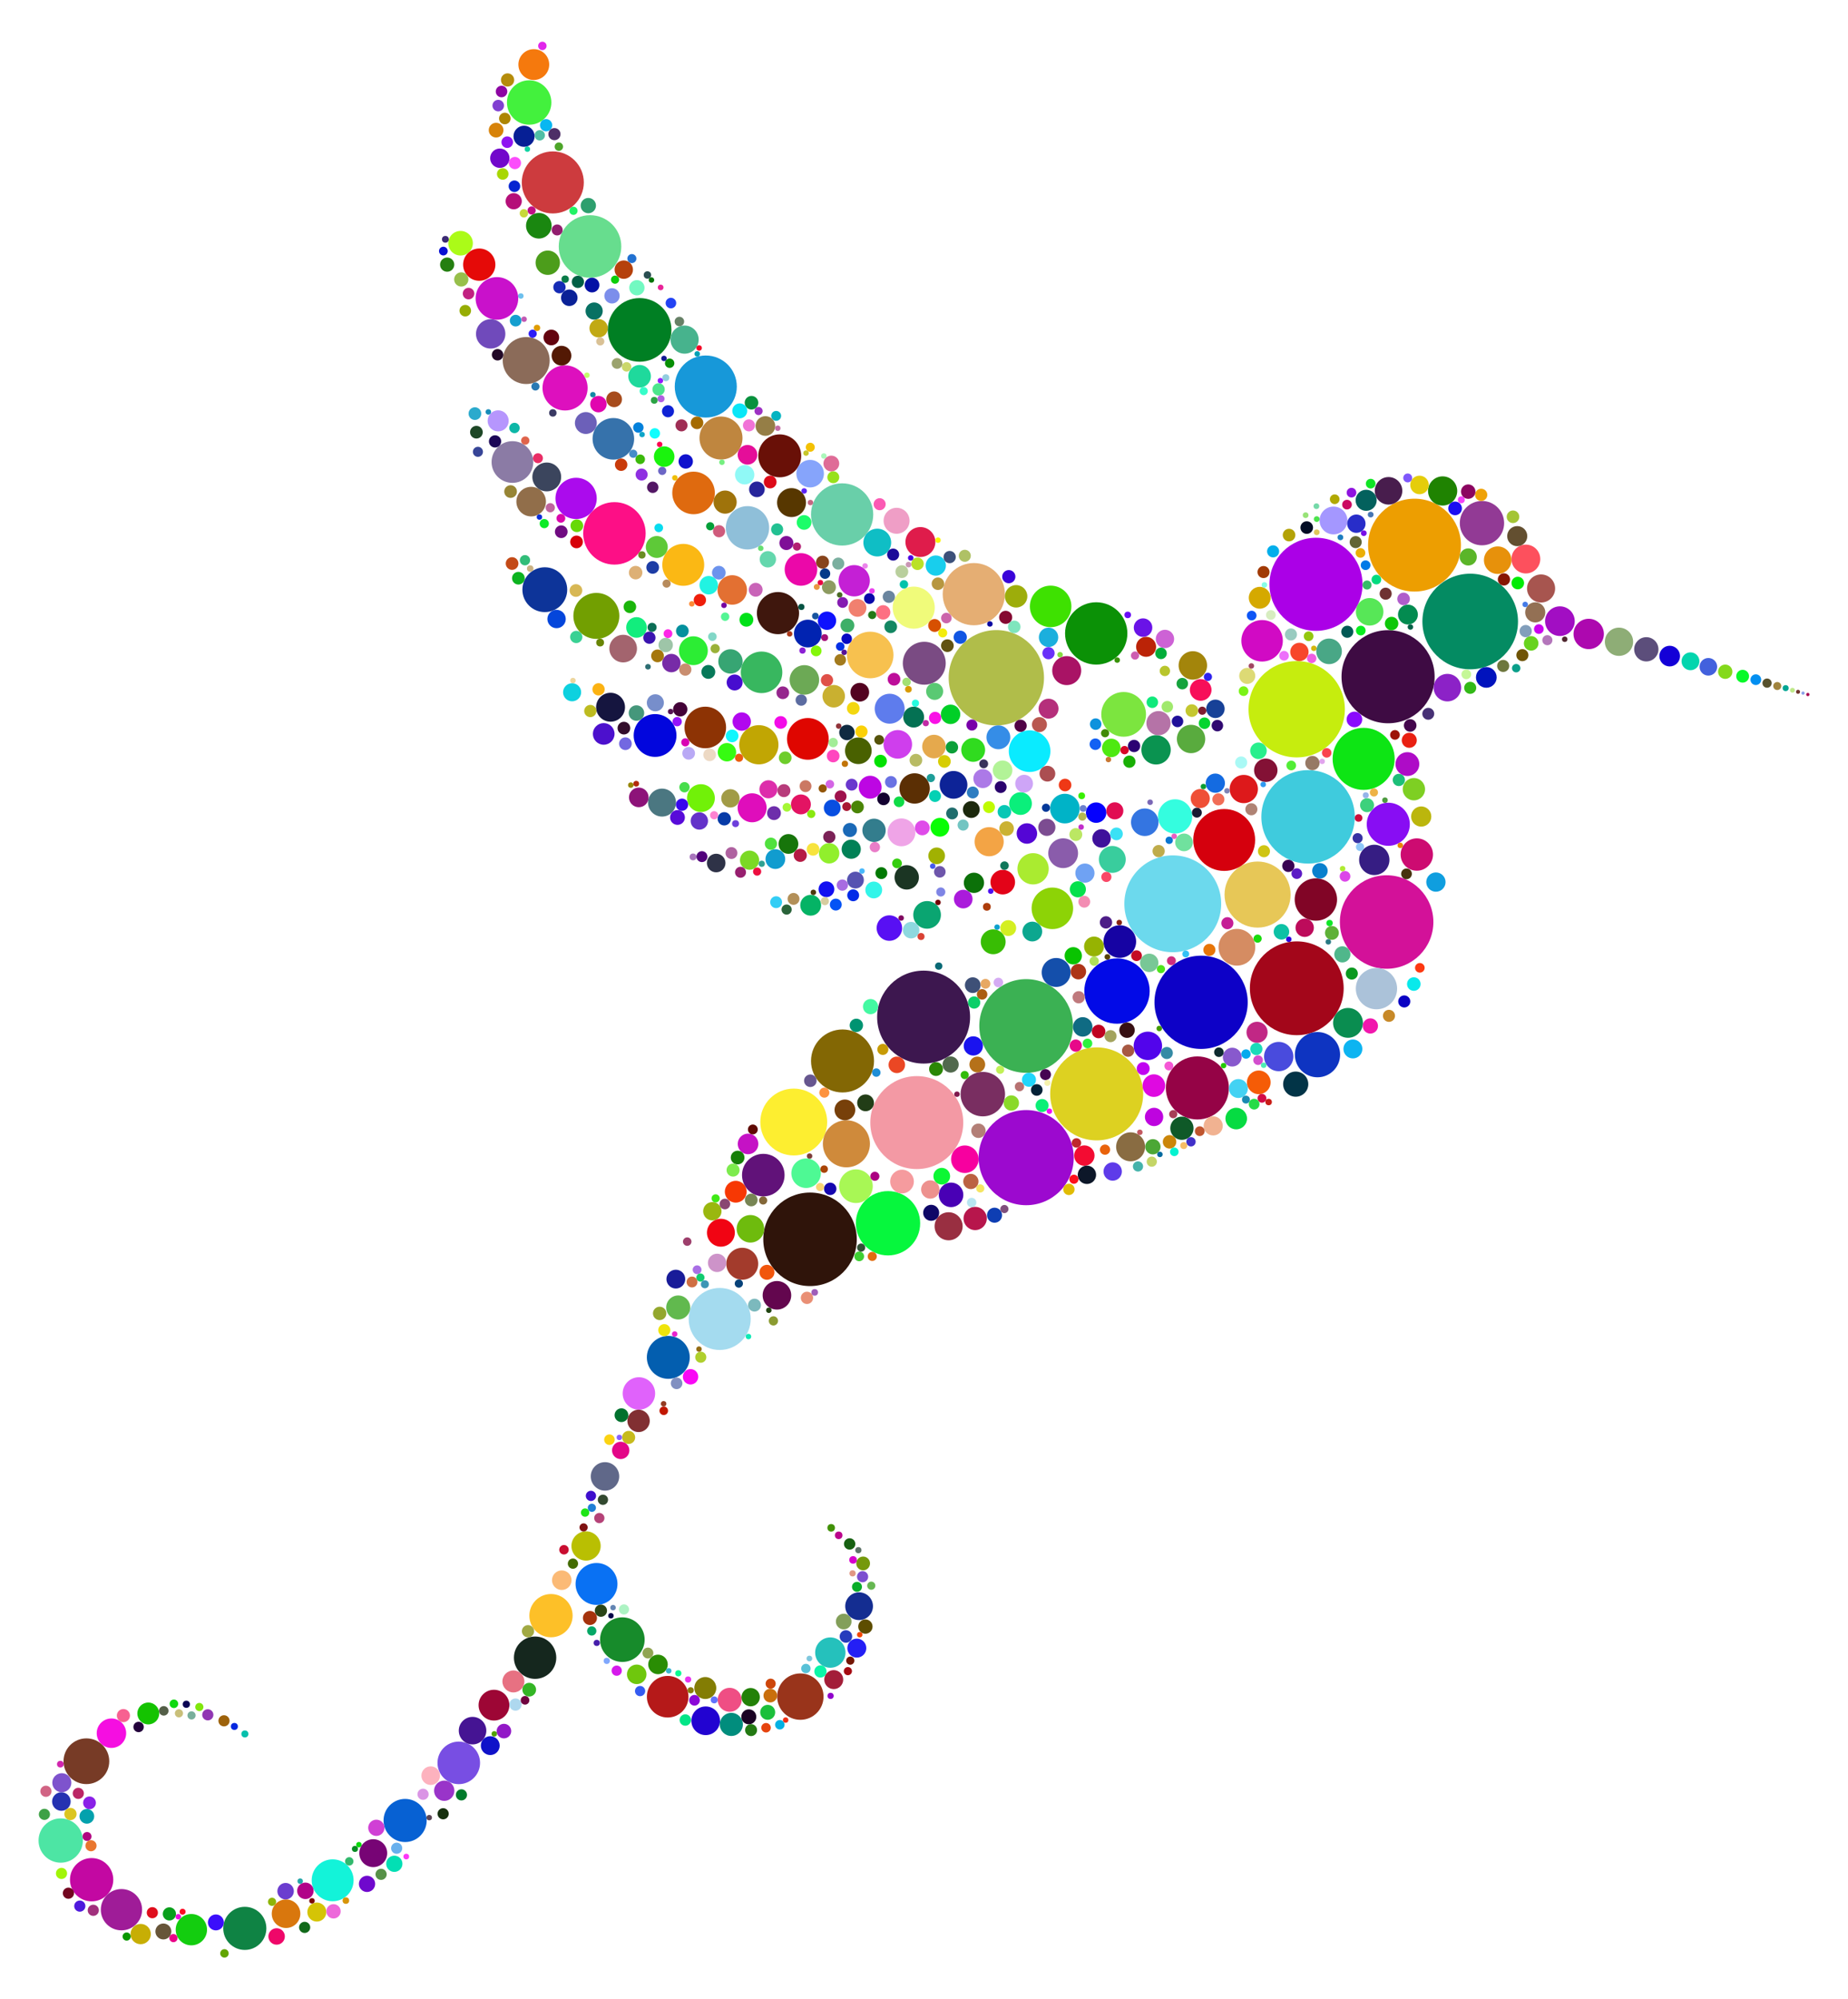 <svg xmlns="http://www.w3.org/2000/svg" viewBox="0 0 1543.438 1669.657"><circle fill="#ED9E01" cx="1181.397" cy="455.238" r="38.778"/><circle fill="#F399A4" cx="765.685" cy="937.484" r="38.819"/><circle fill="#0D01C7" cx="1003.146" cy="837.039" r="38.945"/><circle fill="#3FCBDD" cx="1092.49" cy="682.164" r="39.022"/><circle fill="#6CD9ED" cx="979.49" cy="754.77" r="40.441"/><circle fill="#3BB153" cx="857.022" cy="856.796" r="39.118"/><circle fill="#D31199" cx="1158.101" cy="769.988" r="39.039"/><circle fill="#DDD121" cx="915.946" cy="913.516" r="38.825"/><circle fill="#B0BD4A" cx="832.133" cy="566" r="39.811"/><circle fill="#3E0B43" cx="1159.31" cy="565.14" r="38.879"/><circle fill="#AB00E7" cx="1099.092" cy="487.961" r="38.875"/><circle fill="#A3061A" cx="1083.056" cy="825.322" r="39.168"/><circle fill="#2F140A" cx="676.534" cy="1034.963" r="39.045"/><circle fill="#048B62" cx="1227.904" cy="519.024" r="39.929"/><circle fill="#9C09CF" cx="857.047" cy="966.753" r="39.727"/><circle fill="#3D174F" cx="771.395" cy="849.388" r="38.813"/><circle fill="#C6ED0E" cx="1082.986" cy="592.294" r="40.234"/><circle fill="#FD0F86" cx="513.168" cy="445.431" r="26.09"/><circle fill="#FDEE30" cx="662.93" cy="937.017" r="27.927"/><circle fill="#CD3B3E" cx="461.695" cy="152.356" r="25.904"/><circle fill="#E7C757" cx="1050.323" cy="747.066" r="27.603"/><circle fill="#007F23" cx="534.2" cy="275.503" r="26.59"/><circle fill="#1798D9" cx="589.461" cy="322.802" r="25.917"/><circle fill="#836704" cx="703.67" cy="886.019" r="26.313"/><circle fill="#020AE7" cx="932.914" cy="827.633" r="27.293"/><circle fill="#E5AE73" cx="813.328" cy="496.196" r="25.987"/><circle fill="#D5000D" cx="1022.432" cy="701.467" r="25.85"/><circle fill="#0B9106" cx="915.558" cy="528.986" r="26.025"/><circle fill="#A4DBEF" cx="601.08" cy="1101.482" r="25.901"/><circle fill="#0DE514" cx="1138.907" cy="633.741" r="25.915"/><circle fill="#06F73D" cx="741.653" cy="1021.553" r="26.869"/><circle fill="#950346" cx="1000.037" cy="908.554" r="26.338"/><circle fill="#67DD8E" cx="492.779" cy="205.827" r="26.121"/><circle fill="#69CFA9" cx="703.335" cy="429.622" r="25.99"/><circle fill="#4DE5A4" cx="50.699" cy="1537.049" r="18.503"/><circle fill="#F7C14F" cx="726.778" cy="546.991" r="19.459"/><circle fill="#8D3304" cx="589.054" cy="607.52" r="17.374"/><circle fill="#DF6A0F" cx="579.252" cy="411.66" r="17.782"/><circle fill="#7CE53F" cx="938.456" cy="596.57" r="18.676"/><circle fill="#8B6B59" cx="439.48" cy="301.082" r="19.624"/><circle fill="#035EAF" cx="558.165" cy="1133.554" r="17.927"/><circle fill="#13F3D9" cx="277.819" cy="1570.246" r="17.507"/><circle fill="#C308A2" cx="76.532" cy="1569.758" r="18.081"/><circle fill="#0D3499" cx="455.02" cy="492.451" r="18.719"/><circle fill="#7A4B83" cx="771.942" cy="553.879" r="17.926"/><circle fill="#923A95" cx="1237.725" cy="436.882" r="18.516"/><circle fill="#880DF3" cx="1159.483" cy="688.363" r="17.998"/><circle fill="#0E34C1" cx="1100.355" cy="880.756" r="18.903"/><circle fill="#AB0BED" cx="481.154" cy="416.228" r="17.242"/><circle fill="#B51919" cx="557.639" cy="1416.94" r="17.37"/><circle fill="#691007" cx="651.231" cy="380.684" r="17.925"/><circle fill="#CF8A3B" cx="706.908" cy="955.202" r="19.663"/><circle fill="#8DD306" cx="878.935" cy="758.553" r="17.352"/><circle fill="#15271E" cx="446.91" cy="1384.355" r="17.691"/><circle fill="#38B75F" cx="636.049" cy="561.468" r="17.352"/><circle fill="#611279" cx="637.5" cy="981.347" r="17.773"/><circle fill="#8B7BA5" cx="427.973" cy="385.844" r="17.411"/><circle fill="#784EE3" cx="383.164" cy="1472.189" r="17.772"/><circle fill="#FBB814" cx="570.643" cy="471.707" r="17.514"/><circle fill="#792E61" cx="820.834" cy="913.726" r="18.572"/><circle fill="#773B26" cx="72.155" cy="1470.824" r="19.097"/><circle fill="#D10AC4" cx="1054.094" cy="535.133" r="17.325"/><circle fill="#9F1C98" cx="101.437" cy="1594.806" r="17.242"/><circle fill="#99341B" cx="668.448" cy="1416.863" r="19.369"/><circle fill="#DD10BE" cx="471.937" cy="323.967" r="18.844"/><circle fill="#0761D3" cx="338.345" cy="1520.298" r="18.01"/><circle fill="#0AEBFF" cx="859.925" cy="627.308" r="17.388"/><circle fill="#0206DD" cx="547.117" cy="614.208" r="17.881"/><circle fill="#3EE101" cx="877.484" cy="506.417" r="17.348"/><circle fill="#FDC028" cx="460.186" cy="1349.254" r="18.067"/><circle fill="#ABC2D9" cx="1149.615" cy="825.625" r="17.242"/><circle fill="#810526" cx="1099.009" cy="751.194" r="17.704"/><circle fill="#178B2B" cx="519.782" cy="1369.283" r="18.622"/><circle fill="#729F01" cx="498.076" cy="514.351" r="19.208"/><circle fill="#3672AB" cx="512.276" cy="366.473" r="17.365"/><circle fill="#BF863F" cx="602.165" cy="365.805" r="17.969"/><circle fill="#C911CB" cx="415.03" cy="249.214" r="17.805"/><circle fill="#0F8344" cx="204.466" cy="1610.397" r="18.006"/><circle fill="#F0FB7A" cx="763.138" cy="507.448" r="17.571"/><circle fill="#3F170D" cx="649.76" cy="512.02" r="17.615"/><circle fill="#43F13D" cx="441.956" cy="85.6" r="18.551"/><circle fill="#0971F3" cx="498.214" cy="1322.775" r="17.501"/><circle fill="#DF0600" cx="674.709" cy="617.051" r="17.427"/><circle fill="#8FBFD9" cx="624.309" cy="440.766" r="18.097"/><circle fill="#25C1BC" cx="693.484" cy="1380.088" r="12.669"/><circle fill="#E37032" cx="611.564" cy="492.676" r="12.312"/><circle fill="#A8F755" cx="714.877" cy="990.605" r="14.055"/><circle fill="#451493" cx="394.674" cy="1445.275" r="11.5"/><circle fill="#CD0B71" cx="1183.318" cy="713.636" r="13.517"/><circle fill="#47B38D" cx="571.765" cy="283.617" r="11.754"/><circle fill="#361D83" cx="1147.799" cy="718.111" r="12.665"/><circle fill="#6CA955" cx="671.809" cy="567.795" r="12.327"/><circle fill="#8A5CAB" cx="887.937" cy="712.525" r="12.438"/><circle fill="#E50A08" cx="400.261" cy="221.009" r="13.478"/><circle fill="#86A4FB" cx="676.62" cy="395.559" r="11.5"/><circle fill="#34FDDF" cx="981.449" cy="681.797" r="14.312"/><circle fill="#DF1C4B" cx="768.71" cy="452.649" r="12.502"/><circle fill="#896C42" cx="944.277" cy="957.715" r="12.1"/><circle fill="#5B2F04" cx="763.877" cy="658.451" r="12.674"/><circle fill="#5204EB" cx="958.691" cy="873.409" r="11.874"/><circle fill="#DD191B" cx="1038.786" cy="658.924" r="11.808"/><circle fill="#0FBEC5" cx="732.69" cy="453.102" r="11.6"/><circle fill="#15153F" cx="509.927" cy="590.619" r="12.076"/><circle fill="#481D4D" cx="1159.701" cy="409.882" r="11.5"/><circle fill="#2CED34" cx="579.114" cy="543.416" r="12.039"/><circle fill="#C1A603" cx="633.786" cy="621.96" r="16.383"/><circle fill="#A20EC3" cx="1302.823" cy="518.746" r="12.393"/><circle fill="#704ABB" cx="409.809" cy="278.823" r="12.26"/><circle fill="#FD505D" cx="1274.389" cy="466.853" r="12.039"/><circle fill="#B9BF02" cx="489.473" cy="1291.054" r="12.214"/><circle fill="#6EBB0D" cx="626.757" cy="1026.182" r="11.5"/><circle fill="#71F108" cx="585.415" cy="666.506" r="11.616"/><circle fill="#EFA4E7" cx="752.889" cy="695.1" r="11.626"/><circle fill="#E7910B" cx="1250.869" cy="467.809" r="11.5"/><circle fill="#3475E1" cx="956.099" cy="686.661" r="11.5"/><circle fill="#144FAB" cx="882.094" cy="812.11" r="12.087"/><circle fill="#59AB3E" cx="994.757" cy="617.144" r="11.851"/><circle fill="#DF0DBB" cx="628.175" cy="674.6" r="12.108"/><circle fill="#00B3C7" cx="889.367" cy="675.266" r="12.376"/><circle fill="#142D91" cx="717.508" cy="1341.358" r="11.589"/><circle fill="#494BDD" cx="1067.972" cy="882.34" r="12.244"/><circle fill="#57E757" cx="1143.928" cy="510.926" r="11.5"/><circle fill="#F10413" cx="602.089" cy="1029.468" r="11.653"/><circle fill="#9D0635" cx="412.563" cy="1423.993" r="12.862"/><circle fill="#0A8D50" cx="1125.853" cy="854.207" r="12.465"/><circle fill="#A497FF" cx="1113.719" cy="434.658" r="11.621"/><circle fill="#0D2397" cx="796.374" cy="655.432" r="11.584"/><circle fill="#D9770D" cx="238.898" cy="1598.158" r="11.934"/><circle fill="#770475" cx="311.731" cy="1547.59" r="11.654"/><circle fill="#0AA571" cx="774.295" cy="764.033" r="11.545"/><circle fill="#13CD0F" cx="159.829" cy="1611.486" r="13.084"/><circle fill="#916E4A" cx="443.618" cy="418.906" r="12.349"/><circle fill="#573700" cx="661.078" cy="419.715" r="12.08"/><circle fill="#0A9350" cx="965.525" cy="626.184" r="12.257"/><circle fill="#2203D1" cx="589.388" cy="1437.036" r="11.971"/><circle fill="#8C22C7" cx="1208.857" cy="574.257" r="11.5"/><circle fill="#A33B2C" cx="619.917" cy="1055.375" r="13.345"/><circle fill="#4B7781" cx="552.917" cy="670.253" r="11.679"/><circle fill="#1603A3" cx="935.261" cy="786.304" r="13.622"/><circle fill="#63064E" cx="648.889" cy="1081.721" r="11.933"/><circle fill="#EB08A9" cx="668.957" cy="475.555" r="13.612"/><circle fill="#5E7CED" cx="743.046" cy="591.854" r="12.503"/><circle fill="#E062FB" cx="533.616" cy="1163.7" r="13.56"/><circle fill="#606889" cx="505.286" cy="1232.948" r="11.887"/><circle fill="#A7554F" cx="1287.102" cy="491.445" r="11.73"/><circle fill="#D58C62" cx="1033.057" cy="791.075" r="15.339"/><circle fill="#C420D5" cx="713.41" cy="485.003" r="13.077"/><circle fill="#1F8301" cx="1204.88" cy="410.001" r="12.192"/><circle fill="#F7009F" cx="805.838" cy="968.088" r="11.5"/><circle fill="#992F41" cx="792.28" cy="1024.075" r="11.715"/><circle fill="#CF3EED" cx="749.817" cy="621.617" r="11.929"/><circle fill="#4EF994" cx="673.259" cy="979.777" r="12.322"/><circle fill="#0123B1" cx="674.7" cy="529.08" r="11.585"/><circle fill="#1FD99C" cx="534.191" cy="314.223" r="9.433"/><circle fill="#A19B46" cx="610.042" cy="666.702" r="7.671"/><circle fill="#AE0CC7" cx="1175.442" cy="638.087" r="9.944"/><circle fill="#018D7D" cx="610.801" cy="1440.072" r="9.657"/><circle fill="#4900B5" cx="794.32" cy="997.835" r="10.243"/><circle fill="#EF9EC6" cx="748.822" cy="434.906" r="10.851"/><circle fill="#7ECF23" cx="1180.873" cy="659.071" r="9.323"/><circle fill="#191C99" cx="564.45" cy="1068.201" r="7.856"/><circle fill="#937054" cx="1282.219" cy="511.399" r="8.412"/><circle fill="#18CEED" cx="781.563" cy="472.312" r="8.472"/><circle fill="#D5A900" cx="1052.093" cy="499.204" r="9.127"/><circle fill="#3F119B" cx="919.996" cy="700.17" r="7.722"/><circle fill="#4EE911" cx="928.141" cy="624.587" r="7.742"/><circle fill="#ABFB18" cx="384.663" cy="203.112" r="10.262"/><circle fill="#6FA2F3" cx="906.126" cy="729.139" r="8.018"/><circle fill="#2532B1" cx="51.268" cy="1504.479" r="7.754"/><circle fill="#EF4E84" cx="609.413" cy="1419.524" r="10.004"/><circle fill="#01CF27" cx="793.907" cy="596.551" r="8.133"/><circle fill="#831135" cx="1057.174" cy="643.267" r="9.774"/><circle fill="#0501FD" cx="915.475" cy="678.657" r="8.547"/><circle fill="#634F30" cx="1267.187" cy="447.733" r="8.392"/><circle fill="#C9B030" cx="696.328" cy="581.432" r="9.393"/><circle fill="#1012C9" cx="409.468" cy="1457.786" r="7.875"/><circle fill="#91EF2C" cx="692.484" cy="712.594" r="8.528"/><circle fill="#39CD9D" cx="928.992" cy="717.706" r="11.226"/><circle fill="#1A8710" cx="450.029" cy="188.521" r="10.693"/><circle fill="#FDB2BE" cx="359.723" cy="1482.866" r="7.77"/><circle fill="#E50E99" cx="624.303" cy="379.799" r="8.221"/><circle fill="#957E46" cx="639.247" cy="355.759" r="8.223"/><circle fill="#BB2307" cx="957.217" cy="540.166" r="8.367"/><circle fill="#21F3E2" cx="591.912" cy="488.716" r="7.735"/><circle fill="#F30C32" cx="905.647" cy="965.045" r="8.525"/><circle fill="#38BD04" cx="829.511" cy="786.502" r="10.384"/><circle fill="#C12785" cx="1049.879" cy="862.096" r="8.83"/><circle fill="#F5790D" cx="445.83" cy="53.925" r="12.87"/><circle fill="#BD06E3" cx="726.754" cy="657.406" r="9.559"/><circle fill="#E5A94D" cx="780.048" cy="623.455" r="9.841"/><circle fill="#03615D" cx="1141" cy="417.801" r="8.809"/><circle fill="#337D8D" cx="729.987" cy="693.413" r="9.734"/><circle fill="#AD08AF" cx="1326.874" cy="529.425" r="12.68"/><circle fill="#8EAD76" cx="1352.163" cy="535.935" r="11.804"/><circle fill="#5C4E7B" cx="1374.989" cy="542.236" r="10.134"/><circle fill="#1400D7" cx="1394.519" cy="547.912" r="8.632"/><circle fill="#03D5AE" cx="1411.879" cy="552.252" r="7.464"/><circle fill="#C7AE05" cx="117.502" cy="1615.148" r="8.483"/><circle fill="#7BD925" cx="626.024" cy="718.34" r="8.021"/><circle fill="#0F9EDF" cx="1199.263" cy="736.634" r="8.058"/><circle fill="#0113BD" cx="1241.362" cy="565.703" r="8.652"/><circle fill="#F70E59" cx="1002.792" cy="576.167" r="9.058"/><circle fill="#358DE7" cx="833.837" cy="615.743" r="9.96"/><circle fill="#30DB1F" cx="812.804" cy="626.259" r="9.96"/><circle fill="#B2F397" cx="837.342" cy="643.285" r="8.208"/><circle fill="#7E53CD" cx="51.634" cy="1488.767" r="7.963"/><circle fill="#77400A" cx="705.663" cy="926.887" r="8.679"/><circle fill="#0C7109" cx="813.43" cy="737.25" r="8.479"/><circle fill="#1B3523" cx="757.285" cy="732.709" r="10.169"/><circle fill="#0D1729" cx="907.786" cy="981.099" r="7.671"/><circle fill="#5E3BE9" cx="929.319" cy="978.345" r="7.671"/><circle fill="#BE04DF" cx="963.872" cy="932.776" r="7.671"/><circle fill="#BBB60D" cx="1186.996" cy="681.891" r="8.437"/><circle fill="#9F730B" cx="605.611" cy="419.308" r="9.664"/><circle fill="#A91365" cx="890.912" cy="560.037" r="12.104"/><circle fill="#D5C406" cx="264.614" cy="1596.783" r="7.95"/><circle fill="#146BE1" cx="1015.024" cy="654.037" r="8.05"/><circle fill="#F50EE1" cx="93.071" cy="1447.408" r="12.3"/><circle fill="#90F9F6" cx="621.949" cy="396.473" r="8.105"/><circle fill="#282DC9" cx="1132.823" cy="437.346" r="7.671"/><circle fill="#CD93C9" cx="598.914" cy="1054.643" r="7.671"/><circle fill="#061F95" cx="437.677" cy="113.821" r="8.825"/><circle fill="#F73803" cx="614.48" cy="995.222" r="9.105"/><circle fill="#5810F3" cx="742.804" cy="775.041" r="10.648"/><circle fill="#E30318" cx="837.495" cy="736.674" r="10.267"/><circle fill="#F1B291" cx="1013.267" cy="940.244" r="8.003"/><circle fill="#17750B" cx="658.491" cy="704.788" r="8.264"/><circle fill="#B108EF" cx="619.493" cy="602.595" r="7.686"/><circle fill="#174197" cx="1015.12" cy="591.951" r="7.708"/><circle fill="#E31463" cx="668.916" cy="671.769" r="8.324"/><circle fill="#A3850B" cx="996.258" cy="555.707" r="11.885"/><circle fill="#2A8D04" cx="549.556" cy="1389.988" r="8.165"/><circle fill="#6FC70D" cx="531.779" cy="1398.25" r="8.165"/><circle fill="#FBBA76" cx="469.183" cy="1319.63" r="8.165"/><circle fill="#ED918E" cx="776.976" cy="993.353" r="7.671"/><circle fill="#49A786" cx="1110.025" cy="543.94" r="10.69"/><circle fill="#4C10CD" cx="504.216" cy="612.895" r="9.044"/><circle fill="#0E12FD" cx="690.701" cy="518.367" r="7.671"/><circle fill="#B573A7" cx="967.577" cy="603.917" r="10.104"/><circle fill="#B7164C" cx="814.45" cy="1017.567" r="9.707"/><circle fill="#0446DB" cx="464.845" cy="516.944" r="7.671"/><circle fill="#9934C9" cx="371.018" cy="1495.464" r="8.482"/><circle fill="#531904" cx="468.948" cy="297.029" r="8.26"/><circle fill="#A3646E" cx="520.465" cy="541.65" r="11.533"/><circle fill="#E77182" cx="428.785" cy="1404.184" r="9.174"/><circle fill="#812F32" cx="533.336" cy="1186.595" r="9.337"/><circle fill="#8859CD" cx="1029.167" cy="882.808" r="7.872"/><circle fill="#36FB11" cx="607.136" cy="628.188" r="7.703"/><circle fill="#C1A913" cx="499.967" cy="274.137" r="7.671"/><circle fill="#F3A445" cx="826.123" cy="702.925" r="12.17"/><circle fill="#1AF30D" cx="554.721" cy="381.329" r="8.599"/><circle fill="#772BA7" cx="560.739" cy="553.742" r="7.704"/><circle fill="#5406D5" cx="857.669" cy="696.071" r="8.565"/><circle fill="#AA1BDB" cx="804.492" cy="750.841" r="7.787"/><circle fill="#038B50" cx="1175.896" cy="513.245" r="8.306"/><circle fill="#047153" cx="763.089" cy="598.848" r="8.726"/><circle fill="#05B365" cx="677.076" cy="755.984" r="8.712"/><circle fill="#0F6B83" cx="904.281" cy="857.569" r="8.147"/><circle fill="#F7462B" cx="1085.258" cy="544.443" r="7.671"/><circle fill="#1A13EF" cx="812.901" cy="873.46" r="8.045"/><circle fill="#9AB70F" cx="594.937" cy="1011.517" r="7.671"/><circle fill="#78C796" cx="959.836" cy="804.078" r="7.688"/><circle fill="#B696FD" cx="416.058" cy="351.461" r="8.801"/><circle fill="#018156" cx="710.93" cy="709.185" r="8.022"/><circle fill="#238108" cx="626.95" cy="1417.326" r="7.671"/><circle fill="#43D2F3" cx="1034.284" cy="909.035" r="7.912"/><circle fill="#0DB4F1" cx="1129.93" cy="875.984" r="7.912"/><circle fill="#BD0B5B" cx="1089.665" cy="774.786" r="7.671"/><circle fill="#3B455D" cx="456.646" cy="398.298" r="12.031"/><circle fill="#DF09E1" cx="963.705" cy="906.614" r="9.43"/><circle fill="#023447" cx="1082.168" cy="905.378" r="10.508"/><circle fill="#61B94E" cx="566.445" cy="1091.89" r="10.038"/><circle fill="#371013" cx="941.299" cy="860.312" r="6.445"/><circle fill="#1606AF" cx="693.396" cy="992.818" r="5.185"/><circle fill="#20D6FB" cx="859.378" cy="901.719" r="5.866"/><circle fill="#119CCF" cx="647.578" cy="717.442" r="8.253"/><circle fill="#778ECB" cx="547.346" cy="586.903" r="7.138"/><circle fill="#871704" cx="1256.073" cy="483.874" r="5.116"/><circle fill="#64D7AD" cx="641.306" cy="467.067" r="6.842"/><circle fill="#B52F7B" cx="875.74" cy="591.808" r="8.333"/><circle fill="#5EB137" cx="1112.394" cy="779.076" r="5.789"/><circle fill="#BF0221" cx="917.547" cy="861.406" r="5.663"/><circle fill="#8D1379" cx="533.518" cy="665.913" r="8.2"/><circle fill="#D7CD02" cx="788.742" cy="635.853" r="5.301"/><circle fill="#B8BB64" cx="764.956" cy="634.852" r="5.301"/><circle fill="#02E102" cx="735.411" cy="635.603" r="5.301"/><circle fill="#FF47BF" cx="695.85" cy="631.346" r="5.301"/><circle fill="#F30BE8" cx="652.033" cy="603.303" r="5.301"/><circle fill="#6ECD2B" cx="655.789" cy="632.848" r="5.301"/><circle fill="#B9A9F5" cx="575.166" cy="629.093" r="5.301"/><circle fill="#EDD9C4" cx="592.692" cy="630.345" r="5.301"/><circle fill="#11F6FD" cx="611.471" cy="614.57" r="5.301"/><circle fill="#7368E1" cx="522.335" cy="621.08" r="5.301"/><circle fill="#330D2B" cx="521.083" cy="608.061" r="5.301"/><circle fill="#04909D" cx="569.908" cy="526.937" r="5.301"/><circle fill="#D7B754" cx="481.022" cy="493.135" r="5.301"/><circle fill="#0DB320" cx="432.948" cy="482.869" r="5.301"/><circle fill="#C34A17" cx="427.69" cy="470.6" r="5.301"/><circle fill="#67D908" cx="481.773" cy="439.052" r="5.301"/><circle fill="#700B81" cx="468.753" cy="444.06" r="5.301"/><circle fill="#1D3DA5" cx="545.12" cy="473.855" r="5.301"/><circle fill="#D70209" cx="481.522" cy="452.573" r="5.301"/><circle fill="#2BAACD" cx="396.643" cy="345.409" r="5.301"/><circle fill="#1E4726" cx="397.895" cy="360.933" r="5.301"/><circle fill="#978535" cx="426.438" cy="410.509" r="5.301"/><circle fill="#32BD79" cx="438.457" cy="467.846" r="4.3"/><circle fill="#95268D" cx="653.786" cy="578.515" r="5.301"/><circle fill="#F3D710" cx="712.626" cy="591.535" r="5.301"/><circle fill="#BD0E9A" cx="746.678" cy="567.248" r="5.301"/><circle fill="#148762" cx="743.923" cy="523.431" r="5.301"/><circle fill="#615212" cx="791.246" cy="539.205" r="5.301"/><circle fill="#0CCF69" cx="813.603" cy="837.211" r="5.116"/><circle fill="#5BB529" cx="1226.271" cy="465.112" r="7.17"/><circle fill="#DF5048" cx="690.696" cy="568.06" r="5.116"/><circle fill="#FBB213" cx="499.899" cy="575.663" r="5.138"/><circle fill="#3807ED" cx="569.619" cy="672.027" r="5.116"/><circle fill="#F911E6" cx="781.001" cy="599.546" r="5.116"/><circle fill="#496100" cx="716.877" cy="626.975" r="11.124"/><circle fill="#0F2A41" cx="707.366" cy="611.698" r="6.444"/><circle fill="#08E9EB" cx="1180.81" cy="821.788" r="5.672"/><circle fill="#8D9B61" cx="692.325" cy="490.378" r="5.821"/><circle fill="#A1A943" cx="440.986" cy="1362.248" r="5.116"/><circle fill="#3C5079" cx="793.151" cy="465.216" r="5.116"/><circle fill="#0CEF77" cx="870.353" cy="923.24" r="5.454"/><circle fill="#D040D5" cx="314.31" cy="1526.419" r="6.792"/><circle fill="#6F08CD" cx="306.548" cy="1573.241" r="6.792"/><circle fill="#02DFB4" cx="329.333" cy="1556.465" r="6.792"/><circle fill="#12ED7D" cx="531.61" cy="523.98" r="8.631"/><circle fill="#96B302" cx="913.714" cy="790.446" r="8.32"/><circle fill="#7B2257" cx="692.637" cy="698.951" r="5.116"/><circle fill="#B95850" cx="868.133" cy="605.122" r="6.268"/><circle fill="#837D04" cx="589.048" cy="1409.678" r="9.176"/><circle fill="#50E13E" cx="643.88" cy="704.594" r="5.116"/><circle fill="#0CF734" cx="786.554" cy="982.265" r="6.981"/><circle fill="#510346" cx="852.385" cy="606.104" r="5.116"/><circle fill="#B51B44" cx="668.368" cy="714.324" r="5.465"/><circle fill="#A5770D" cx="549.167" cy="547.735" r="5.333"/><circle fill="#7208CB" cx="417.459" cy="132.123" r="8.088"/><circle fill="#1BAFDD" cx="875.739" cy="532.253" r="8.101"/><circle fill="#5653B1" cx="714.471" cy="734.961" r="7.027"/><circle fill="#33F5E9" cx="729.744" cy="743.223" r="7.027"/><circle fill="#DDB075" cx="530.882" cy="478.22" r="5.648"/><circle fill="#1C0657" cx="413.462" cy="368.612" r="5.116"/><circle fill="#AD3518" cx="900.646" cy="811.446" r="6.476"/><circle fill="#1A69B7" cx="709.843" cy="693.132" r="5.889"/><circle fill="#0BF5A8" cx="685.222" cy="1395.838" r="5.116"/><circle fill="#DBC521" cx="58.849" cy="1514.88" r="5.116"/><circle fill="#3B14AF" cx="542.362" cy="532.545" r="5.116"/><circle fill="#75990C" cx="720.886" cy="1305.633" r="5.753"/><circle fill="#176112" cx="709.619" cy="1289.358" r="4.751"/><circle fill="#B37F77" cx="817.194" cy="944.308" r="6.012"/><circle fill="#EFA208" cx="1237.072" cy="413.259" r="5.116"/><circle fill="#390353" cx="1076.009" cy="723.11" r="5.116"/><circle fill="#DF4BE9" cx="770.306" cy="691.378" r="6.184"/><circle fill="#C512C5" cx="624.76" cy="955.301" r="8.612"/><circle fill="#50B78B" cx="1121.131" cy="797.003" r="6.751"/><circle fill="#DD2DAB" cx="641.779" cy="659.132" r="7.552"/><circle fill="#14C300" cx="123.841" cy="1430.936" r="9.134"/><circle fill="#FB4CFB" cx="430.036" cy="136.148" r="5.116"/><circle fill="#4C9D1B" cx="457.489" cy="219.401" r="10.17"/><circle fill="#FD7083" cx="737.618" cy="511.381" r="6.002"/><circle fill="#167F08" cx="616.061" cy="966.693" r="5.722"/><circle fill="#BDBB20" cx="493.027" cy="593.773" r="5.116"/><circle fill="#08913E" cx="627.645" cy="336.326" r="5.689"/><circle fill="#005F45" cx="482.651" cy="235.377" r="5.116"/><circle fill="#8ED8DF" cx="760.944" cy="776.776" r="6.911"/><circle fill="#2B4516" cx="501.874" cy="1345.093" r="5.116"/><circle fill="#B57119" cx="816.237" cy="888.987" r="6.592"/><circle fill="#F7E33D" cx="679.067" cy="709.277" r="5.293"/><circle fill="#E5CD0B" cx="1185.577" cy="404.984" r="7.753"/><circle fill="#A74C1D" cx="512.927" cy="333.47" r="6.574"/><circle fill="#1B0DF1" cx="1215.291" cy="424.569" r="5.713"/><circle fill="#3AD194" cx="481.279" cy="531.944" r="5.116"/><circle fill="#0F5928" cx="987.127" cy="942.204" r="9.704"/><circle fill="#257F11" cx="373.473" cy="220.992" r="5.939"/><circle fill="#9218C7" cx="420.876" cy="1445.652" r="6.088"/><circle fill="#D4EF22" cx="842.08" cy="775.044" r="6.624"/><circle fill="#430238" cx="568.135" cy="592.346" r="5.977"/><circle fill="#F55C07" cx="1051.32" cy="903.882" r="9.886"/><circle fill="#6A13E7" cx="954.665" cy="524.135" r="7.749"/><circle fill="#D7830A" cx="414.339" cy="108.687" r="6.144"/><circle fill="#087163" cx="496.224" cy="259.766" r="7.18"/><circle fill="#9DAD0B" cx="848.649" cy="497.986" r="9.38"/><circle fill="#FBD107" cx="719.49" cy="610.946" r="5.116"/><circle fill="#6A859F" cx="742.344" cy="498.376" r="5.116"/><circle fill="#DD0A19" cx="643.246" cy="402.527" r="5.332"/><circle fill="#67D31E" cx="1278.813" cy="537.284" r="6.094"/><circle fill="#03E587" cx="572.373" cy="1436.408" r="4.774"/><circle fill="#839F5A" cx="704.657" cy="1354.154" r="6.547"/><circle fill="#E70989" cx="898.472" cy="873.199" r="5.116"/><circle fill="#CD62D5" cx="972.967" cy="533.594" r="7.665"/><circle fill="#AB4E51" cx="874.788" cy="646.121" r="6.587"/><circle fill="#063BA7" cx="604.901" cy="683.789" r="5.563"/><circle fill="#0E0767" cx="777.704" cy="1012.826" r="6.697"/><circle fill="#87441C" cx="686.993" cy="469.461" r="5.425"/><circle fill="#BFAC4B" cx="967.697" cy="710.765" r="5.116"/><circle fill="#08B7F1" cx="456.103" cy="104.574" r="5.116"/><circle fill="#0AEF7B" cx="852.348" cy="671.071" r="9.468"/><circle fill="#0E3EB3" cx="830.631" cy="1014.832" r="6.294"/><circle fill="#4A8506" cx="716.146" cy="673.925" r="5.326"/><circle fill="#93A72D" cx="550.945" cy="1096.841" r="5.596"/><circle fill="#1C290D" cx="811.219" cy="676.049" r="7.035"/><circle fill="#1156E3" cx="801.982" cy="532.151" r="5.519"/><circle fill="#3A04D9" cx="842.544" cy="481.574" r="5.519"/><circle fill="#1BDBB9" cx="1049.279" cy="876.029" r="5.116"/><circle fill="#829EBB" cx="1274.244" cy="527.046" r="5.116"/><circle fill="#B5410C" cx="520.968" cy="225.182" r="7.687"/><circle fill="#BB6142" cx="810.858" cy="986.657" r="6.376"/><circle fill="#A56B00" cx="582.146" cy="353.117" r="5.267"/><circle fill="#8A0AFD" cx="1131.198" cy="600.799" r="6.528"/><circle fill="#B73C7B" cx="654.705" cy="660.267" r="5.423"/><circle fill="#45977B" cx="531.555" cy="595.474" r="6.473"/><circle fill="#ED68DA" cx="278.543" cy="1596.169" r="5.993"/><circle fill="#A75943" cx="942.19" cy="877.455" r="5.116"/><circle fill="#1A0223" cx="625.4" cy="1433.731" r="6.26"/><circle fill="#1BBF3B" cx="641.175" cy="1429.976" r="6.26"/><circle fill="#A1B102" cx="782.305" cy="714.716" r="6.976"/><circle fill="#CBB233" cx="840.707" cy="691.948" r="6.083"/><circle fill="#6B3DCF" cx="238.539" cy="1579.342" r="6.885"/><circle fill="#EF0769" cx="231.028" cy="1617.15" r="6.885"/><circle fill="#084EE1" cx="695.074" cy="674.781" r="7.016"/><circle fill="#6C60B9" cx="489.292" cy="353.27" r="9.141"/><circle fill="#6930F9" cx="875.702" cy="545.471" r="5.116"/><circle fill="#AED8EF" cx="430.535" cy="1423.509" r="5.116"/><circle fill="#BF797D" cx="900.922" cy="832.817" r="5.116"/><circle fill="#DF6C97" cx="694.327" cy="387.102" r="6.598"/><circle fill="#0A2197" cx="475.467" cy="248.667" r="6.9"/><circle fill="#F76191" cx="103.07" cy="1432.702" r="5.483"/><circle fill="#C98E70" cx="572.349" cy="559.181" r="5.116"/><circle fill="#09C301" cx="896.381" cy="798.179" r="7.246"/><circle fill="#A91934" cx="707.14" cy="673.601" r="3.686"/><circle fill="#CF2D7F" cx="978.337" cy="802.32" r="3.727"/><circle fill="#FD82D1" cx="596.434" cy="680.81" r="3.413"/><circle fill="#AB5D12" cx="820.242" cy="830.406" r="4.391"/><circle fill="#36FDC9" cx="537.613" cy="326.604" r="3.413"/><circle fill="#A3A35E" cx="927.521" cy="865.294" r="5.041"/><circle fill="#7F1111" cx="487.414" cy="1275.564" r="3.413"/><circle fill="#191C33" cx="999.63" cy="678.658" r="4.137"/><circle fill="#8A21E7" cx="74.753" cy="1505.57" r="5.334"/><circle fill="#CBD76A" cx="523.332" cy="306.368" r="3.969"/><circle fill="#BAE126" cx="766.315" cy="470.81" r="5.221"/><circle fill="#98E11C" cx="695.963" cy="398.558" r="4.975"/><circle fill="#159FCF" cx="430.67" cy="267.77" r="4.876"/><circle fill="#8A07D7" cx="580.04" cy="1419.923" r="4.466"/><circle fill="#257918" cx="728.464" cy="513.582" r="3.413"/><circle fill="#3CD17C" cx="1141.756" cy="672.426" r="5.84"/><circle fill="#2A633A" cx="656.983" cy="759.589" r="4.246"/><circle fill="#D465E5" cx="693.11" cy="654.904" r="3.557"/><circle fill="#E98F75" cx="673.979" cy="1083.857" r="5.127"/><circle fill="#10775A" cx="838.963" cy="722.914" r="3.571"/><circle fill="#1BB50B" cx="526.065" cy="506.767" r="5.256"/><circle fill="#18DB0D" cx="1050.363" cy="783.854" r="3.413"/><circle fill="#CF5B7C" cx="600.552" cy="443.648" r="5.075"/><circle fill="#A96FE5" cx="582.209" cy="1060.37" r="3.67"/><circle fill="#EFE40B" cx="554.805" cy="1110.817" r="5.057"/><circle fill="#3EAF68" cx="707.764" cy="522.315" r="5.789"/><circle fill="#00E118" cx="623.385" cy="517.557" r="5.789"/><circle fill="#077959" cx="591.586" cy="561.124" r="5.789"/><circle fill="#6E2EAB" cx="646.42" cy="679.054" r="5.789"/><circle fill="#C964B8" cx="631.147" cy="492.519" r="5.789"/><circle fill="#F1560D" cx="640.562" cy="1062.508" r="6.262"/><circle fill="#84F70A" cx="681.659" cy="543.578" r="4.497"/><circle fill="#B10288" cx="255.056" cy="1579.048" r="6.892"/><circle fill="#B77272" cx="851.46" cy="907.444" r="3.904"/><circle fill="#C10F85" cx="444.013" cy="175.763" r="3.413"/><circle fill="#EB5D0F" cx="617.239" cy="632.825" r="3.413"/><circle fill="#0DC1A5" cx="1070.256" cy="778.148" r="6.494"/><circle fill="#4CA735" cx="962.892" cy="957.674" r="6.39"/><circle fill="#911E6E" cx="465.334" cy="192.038" r="4.593"/><circle fill="#0FD90F" cx="145.243" cy="1422.862" r="3.575"/><circle fill="#3BB90B" cx="534.697" cy="383.564" r="4.004"/><circle fill="#C7BB1E" cx="525.03" cy="1200.392" r="5.465"/><circle fill="#08C7B5" cx="838.863" cy="677.913" r="5.653"/><circle fill="#E105AF" cx="499.8" cy="337.491" r="6.873"/><circle fill="#5C6CA1" cx="669.189" cy="584.649" r="4.73"/><circle fill="#9EC5A8" cx="555.987" cy="538.666" r="6.013"/><circle fill="#B54378" cx="500.551" cy="1267.751" r="4.283"/><circle fill="#334930" cx="503.556" cy="1252.478" r="4.283"/><circle fill="#3F0FCD" cx="493.541" cy="1249.223" r="4.283"/><circle fill="#436B02" cx="478.518" cy="1305.81" r="4.283"/><circle fill="#D51AEB" cx="515.073" cy="1395.196" r="4.283"/><circle fill="#355BF1" cx="534.603" cy="1412.222" r="4.283"/><circle fill="#7F0F97" cx="656.804" cy="453.482" r="5.866"/><circle fill="#ED0F40" cx="632.346" cy="727.867" r="3.413"/><circle fill="#47330E" cx="1174.708" cy="729.761" r="4.482"/><circle fill="#1FE517" cx="488.672" cy="1263.164" r="3.502"/><circle fill="#D30C47" cx="1053.981" cy="917.19" r="3.685"/><circle fill="#A73F57" cx="979.882" cy="930.437" r="3.413"/><circle fill="#CD5DB1" cx="947.961" cy="547.452" r="3.413"/><circle fill="#B58C0B" cx="423.921" cy="66.772" r="5.526"/><circle fill="#C96F0D" cx="643.373" cy="1415.997" r="5.722"/><circle fill="#04A766" cx="494.229" cy="1362.03" r="3.864"/><circle fill="#0EC709" cx="1162.251" cy="520.723" r="5.635"/><circle fill="#E10D52" cx="931.089" cy="677.14" r="7.141"/><circle fill="#042237" cx="865.895" cy="910.241" r="4.862"/><circle fill="#0FDB46" cx="750.879" cy="669.58" r="4.437"/><circle fill="#21F365" cx="478.971" cy="176.042" r="3.413"/><circle fill="#0CCD0A" cx="513.681" cy="233.554" r="3.413"/><circle fill="#AAEB30" cx="862.828" cy="725.534" r="13.066"/><circle fill="#836739" cx="637.366" cy="1002.532" r="3.413"/><circle fill="#06E14C" cx="900.218" cy="742.663" r="6.741"/><circle fill="#0411A5" cx="494.466" cy="238.058" r="6.154"/><circle fill="#72C5C2" cx="804.409" cy="689.022" r="4.641"/><circle fill="#B50F79" cx="429.042" cy="168.052" r="6.773"/><circle fill="#675539" cx="136.443" cy="1612.992" r="6.656"/><circle fill="#47DD4C" cx="571.683" cy="657.426" r="4.314"/><circle fill="#BF292C" cx="899.036" cy="954.462" r="3.953"/><circle fill="#9414FB" cx="565.57" cy="602.636" r="3.899"/><circle fill="#AB0081" cx="730.685" cy="982.325" r="3.79"/><circle fill="#8190C1" cx="565.1" cy="1155.24" r="4.842"/><circle fill="#1012CD" cx="572.722" cy="385.375" r="6.008"/><circle fill="#04B1E3" cx="651.309" cy="1440.35" r="3.965"/><circle fill="#E5440F" cx="639.791" cy="1442.854" r="3.965"/><circle fill="#E92D66" cx="449.3" cy="382.666" r="4.151"/><circle fill="#8B0560" cx="1226.25" cy="410.564" r="6.036"/><circle fill="#D34ECE" cx="1050.757" cy="885.349" r="4.039"/><circle fill="#220927" cx="415.558" cy="296.264" r="4.778"/><circle fill="#5F0A04" cx="628.76" cy="943.219" r="4.114"/><circle fill="#0DB7A7" cx="429.705" cy="357.415" r="4.338"/><circle fill="#7F58FB" cx="1175.705" cy="399.131" r="3.724"/><circle fill="#0B9F8A" cx="1266.304" cy="558.008" r="3.517"/><circle fill="#B4B752" cx="903.977" cy="681.946" r="3.413"/><circle fill="#05B4C1" cx="648.252" cy="347.297" r="4.134"/><circle fill="#545F48" cx="136.771" cy="1428.743" r="3.98"/><circle fill="#1D9D98" cx="777.45" cy="649.719" r="3.465"/><circle fill="#CB65AB" cx="790.411" cy="516.154" r="4.403"/><circle fill="#7F1D31" cx="1004.113" cy="593.532" r="3.413"/><circle fill="#0431E5" cx="701.766" cy="539.906" r="3.585"/><circle fill="#EDB246" cx="1147.49" cy="661.785" r="3.413"/><circle fill="#4FE31C" cx="969.622" cy="809.317" r="3.413"/><circle fill="#F9444E" cx="1108.055" cy="628.714" r="3.98"/><circle fill="#8EB508" cx="227.207" cy="1588.216" r="3.413"/><circle fill="#6C66C5" cx="553.085" cy="393.248" r="3.432"/><circle fill="#0A9700" cx="105.788" cy="1617.215" r="3.413"/><circle fill="#D904B4" cx="572.379" cy="619.93" r="3.413"/><circle fill="#19AF04" cx="943.237" cy="636.072" r="5.121"/><circle fill="#AFCF2D" cx="585.275" cy="1133.418" r="4.642"/><circle fill="#32BB0A" cx="805.722" cy="897.759" r="3.413"/><circle fill="#0CEB27" cx="454.575" cy="437.273" r="3.853"/><circle fill="#BF659E" cx="459.583" cy="424.003" r="3.853"/><circle fill="#9AB139" cx="597.293" cy="541.683" r="3.853"/><circle fill="#460451" cx="873.179" cy="897.399" r="4.58"/><circle fill="#1E8ED7" cx="731.888" cy="895.731" r="3.531"/><circle fill="#F5E563" cx="818.727" cy="992.48" r="3.413"/><circle fill="#1C0B99" cx="745.95" cy="463.143" r="5.032"/><circle fill="#AFC165" cx="805.791" cy="464.144" r="5.032"/><circle fill="#FB5AB4" cx="734.682" cy="421.078" r="5.032"/><circle fill="#7AAF9F" cx="700.13" cy="470.654" r="5.032"/><circle fill="#23C192" cx="649.052" cy="442.111" r="5.032"/><circle fill="#8F30E1" cx="535.879" cy="396.291" r="5.032"/><circle fill="#0F22D5" cx="557.912" cy="343.46" r="5.032"/><circle fill="#9F2E55" cx="569.179" cy="355.228" r="5.032"/><circle fill="#F173D7" cx="625.516" cy="355.228" r="5.032"/><circle fill="#7CB9BD" cx="630.152" cy="1089.928" r="5.383"/><circle fill="#FBD312" cx="508.999" cy="1202.283" r="4.401"/><circle fill="#A3ED98" cx="695.844" cy="620.102" r="3.927"/><circle fill="#F9D474" cx="684.937" cy="991.28" r="3.413"/><circle fill="#418B06" cx="922.96" cy="612.311" r="3.413"/><circle fill="#530220" cx="718.089" cy="578.088" r="7.823"/><circle fill="#E30688" cx="518.411" cy="1211.246" r="7.248"/><circle fill="#96AD03" cx="388.583" cy="259.45" r="4.83"/><circle fill="#C12181" cx="391.337" cy="245.179" r="4.83"/><circle fill="#A8D702" cx="419.881" cy="145.276" r="4.83"/><circle fill="#0624D1" cx="429.646" cy="155.542" r="4.83"/><circle fill="#8F13F1" cx="423.637" cy="118.735" r="4.83"/><circle fill="#AD8500" cx="421.634" cy="98.955" r="4.83"/><circle fill="#8140D1" cx="416.125" cy="88.189" r="4.83"/><circle fill="#8D07A3" cx="418.879" cy="76.421" r="4.83"/><circle fill="#039F39" cx="593.152" cy="439.49" r="3.413"/><circle fill="#36BB69" cx="1141.742" cy="488.559" r="3.779"/><circle fill="#E90087" cx="144.847" cy="1618.536" r="3.413"/><circle fill="#778554" cx="627.447" cy="1002.115" r="5.301"/><circle fill="#5EC938" cx="548.536" cy="456.786" r="9.157"/><circle fill="#9D31C3" cx="633.544" cy="343.257" r="3.413"/><circle fill="#FD9340" cx="688.483" cy="912.485" r="4.201"/><circle fill="#894672" cx="605.436" cy="1005.488" r="4.437"/><circle fill="#2E22ED" cx="1008.852" cy="565.268" r="3.413"/><circle fill="#F38DB3" cx="905.572" cy="753.045" r="4.94"/><circle fill="#EB4724" cx="749.026" cy="889.263" r="6.907"/><circle fill="#2E3247" cx="598.153" cy="720.725" r="7.769"/><circle fill="#053989" cx="689.051" cy="479.038" r="4.369"/><circle fill="#02AD3A" cx="969.674" cy="545.627" r="4.811"/><circle fill="#10E97B" cx="962.413" cy="586.44" r="4.811"/><circle fill="#0D92DD" cx="915.09" cy="604.718" r="4.811"/><circle fill="#1361F3" cx="914.84" cy="621.493" r="4.811"/><circle fill="#300971" cx="1016.746" cy="605.969" r="4.811"/><circle fill="#04D52F" cx="1005.979" cy="603.966" r="4.811"/><circle fill="#200F99" cx="983.445" cy="602.464" r="4.811"/><circle fill="#A0E96D" cx="974.932" cy="590.195" r="4.811"/><circle fill="#16A33D" cx="987.451" cy="570.916" r="4.811"/><circle fill="#6E56AB" cx="784.928" cy="728.054" r="4.835"/><circle fill="#080ED3" cx="370.29" cy="209.682" r="3.638"/><circle fill="#120FF1" cx="690.239" cy="742.629" r="6.595"/><circle fill="#08DCEF" cx="550.181" cy="440.817" r="3.616"/><circle fill="#11CB6F" cx="584.99" cy="1066.883" r="3.413"/><circle fill="#8B9B31" cx="645.954" cy="1103.083" r="3.862"/><circle fill="#971F6F" cx="618.475" cy="728.445" r="4.592"/><circle fill="#66B752" cx="727.678" cy="1324.227" r="3.413"/><circle fill="#A50B12" cx="708.148" cy="1395.586" r="3.413"/><circle fill="#731604" cx="710.151" cy="1386.823" r="3.413"/><circle fill="#7C4FCF" cx="720.417" cy="1316.716" r="4.665"/><circle fill="#8EC7F9" cx="1135.905" cy="707.294" r="3.413"/><circle fill="#06DB42" cx="1032.481" cy="934.119" r="9.023"/><circle fill="#977965" cx="1096.12" cy="637.221" r="5.973"/><circle fill="#468DC9" cx="528.894" cy="378.946" r="3.413"/><circle fill="#C90E31" cx="471.033" cy="1294.206" r="3.958"/><circle fill="#0906A9" cx="726.112" cy="499.858" r="4.47"/><circle fill="#0381DB" cx="533.146" cy="357.039" r="4.357"/><circle fill="#3FCF33" cx="717.619" cy="1049.203" r="4.072"/><circle fill="#7FE5BD" cx="847.102" cy="523.503" r="5.245"/><circle fill="#358BA5" cx="974.522" cy="879.379" r="5.045"/><circle fill="#C78928" cx="1160.056" cy="848.331" r="5.045"/><circle fill="#0A02C3" cx="1172.826" cy="836.313" r="5.045"/><circle fill="#0B9920" cx="1129.009" cy="813.027" r="5.045"/><circle fill="#CFC513" cx="1055.646" cy="710.871" r="5.045"/><circle fill="#C51E96" cx="1025.1" cy="770.963" r="5.045"/><circle fill="#E77508" cx="1010.077" cy="793.247" r="5.045"/><circle fill="#AF8374" cx="1045.13" cy="675.818" r="5.045"/><circle fill="#F16D57" cx="1017.588" cy="667.555" r="5.045"/><circle fill="#AAF9F5" cx="1036.617" cy="636.758" r="5.045"/><circle fill="#025955" cx="1125.253" cy="527.591" r="5.045"/><circle fill="#99CBC0" cx="1078.181" cy="529.845" r="5.045"/><circle fill="#02AEEB" cx="1063.294" cy="460.45" r="5.045"/><circle fill="#A13A06" cx="1055.282" cy="477.726" r="5.045"/><circle fill="#33B918" cx="1227.91" cy="574.413" r="5.045"/><circle fill="#6F5406" cx="1271.476" cy="547.121" r="5.045"/><circle fill="#6E773E" cx="1255.452" cy="556.135" r="5.045"/><circle fill="#6F3232" cx="1157.302" cy="495.792" r="5.045"/><circle fill="#626535" cx="1132.264" cy="452.727" r="5.045"/><circle fill="#0079E7" cx="1140.526" cy="472.006" r="4.044"/><circle fill="#EBAF07" cx="1136.27" cy="461.74" r="4.044"/><circle fill="#9D1407" cx="1165.064" cy="613.723" r="4.044"/><circle fill="#08ED1F" cx="1136.52" cy="526.59" r="4.044"/><circle fill="#93C70F" cx="1092.953" cy="531.347" r="4.044"/><circle fill="#ED70FB" cx="1072.422" cy="547.622" r="4.044"/><circle fill="#D7EDC0" cx="1061.405" cy="513.57" r="4.044"/><circle fill="#0E56F5" cx="1045.381" cy="514.07" r="4.044"/><circle fill="#7AF315" cx="1038.62" cy="577.167" r="4.044"/><circle fill="#52ED36" cx="1078.431" cy="639.262" r="4.044"/><circle fill="#C5F797" cx="1224.655" cy="563.145" r="4.044"/><circle fill="#CA04EF" cx="1285.247" cy="525.338" r="4.044"/><circle fill="#00DB7F" cx="1149.54" cy="484.024" r="4.044"/><circle fill="#CB0862" cx="1125.002" cy="421.429" r="4.044"/><circle fill="#8F14DF" cx="1128.758" cy="411.413" r="4.044"/><circle fill="#B1A902" cx="1114.737" cy="416.922" r="4.044"/><circle fill="#10E525" cx="1144.783" cy="403.902" r="4.044"/><circle fill="#C1F157" cx="835.316" cy="893.371" r="3.413"/><circle fill="#223D17" cx="722.918" cy="920.991" r="7.017"/><circle fill="#009371" cx="715.22" cy="856.28" r="5.59"/><circle fill="#1DBF78" cx="1168.293" cy="651.343" r="5.116"/><circle fill="#0709C3" cx="707.161" cy="533.44" r="4.383"/><circle fill="#89E910" cx="677.545" cy="679.724" r="3.413"/><circle fill="#053999" cx="873.593" cy="674.576" r="3.413"/><circle fill="#0CA78F" cx="862.175" cy="777.933" r="8.27"/><circle fill="#05AAED" cx="1040.659" cy="880.225" r="3.906"/><circle fill="#935608" cx="687.099" cy="658.432" r="3.413"/><circle fill="#C50B24" cx="949.221" cy="798.101" r="4.494"/><circle fill="#39335B" cx="821.574" cy="637.883" r="3.7"/><circle fill="#8AD929" cx="844.673" cy="921.136" r="6.392"/><circle fill="#9BA36E" cx="515.367" cy="303.512" r="4.493"/><circle fill="#EF3816" cx="889.542" cy="655.576" r="5.263"/><circle fill="#325136" cx="719.218" cy="1041.892" r="3.413"/><circle fill="#140131" cx="737.929" cy="667.162" r="5.275"/><circle fill="#B31F73" cx="665.603" cy="456.426" r="3.413"/><circle fill="#7C4C91" cx="874.321" cy="690.912" r="7.176"/><circle fill="#207FD5" cx="494.321" cy="1259.177" r="3.413"/><circle fill="#01712E" cx="519.023" cy="1181.836" r="5.746"/><circle fill="#678167" cx="567.422" cy="268.497" r="3.977"/><circle fill="#237912" cx="627.305" cy="1444.827" r="4.998"/><circle fill="#CD460A" cx="643.644" cy="1406.06" r="4.218"/><circle fill="#6C93ED" cx="600.363" cy="478.255" r="5.713"/><circle fill="#B0E15A" cx="913.862" cy="802.655" r="3.89"/><circle fill="#D75001" cx="780.619" cy="522.342" r="5.395"/><circle fill="#3E5077" cx="812.43" cy="822.717" r="6.571"/><circle fill="#4130C9" cx="994.702" cy="953.513" r="3.908"/><circle fill="#B8C52C" cx="972.9" cy="560.316" r="4.337"/><circle fill="#F3C104" cx="676.74" cy="373.506" r="3.764"/><circle fill="#BF552F" cx="1002.018" cy="944.658" r="4.082"/><circle fill="#FD3811" cx="1185.84" cy="808.245" r="4.018"/><circle fill="#58C1D7" cx="673.068" cy="1393.402" r="3.931"/><circle fill="#4DE58C" cx="550.043" cy="325.177" r="5.149"/><circle fill="#473175" cx="1192.879" cy="596.091" r="4.977"/><circle fill="#D7CDA0" cx="688.915" cy="752.548" r="3.413"/><circle fill="#F117AD" cx="1144.511" cy="856.79" r="6.371"/><circle fill="#7F4F7C" cx="838.86" cy="1009.683" r="3.413"/><circle fill="#0C9F39" cx="795.049" cy="624.071" r="5.172"/><circle fill="#B79740" cx="783.365" cy="487.463" r="5.223"/><circle fill="#B78B5C" cx="556.749" cy="487.356" r="3.413"/><circle fill="#A37B1E" cx="701.769" cy="551.049" r="4.817"/><circle fill="#851BB1" cx="703.758" cy="503.125" r="4.508"/><circle fill="#2E1DF5" cx="444.87" cy="278.685" r="3.413"/><circle fill="#B260E1" cx="552.081" cy="333" r="2.934"/><circle fill="#40E917" cx="597.693" cy="1000.778" r="3.417"/><circle fill="#2271D1" cx="527.734" cy="215.936" r="3.77"/><circle fill="#D126AE" cx="50.401" cy="1473.264" r="2.793"/><circle fill="#DC47E9" cx="1123.359" cy="731.842" r="4.462"/><circle fill="#2979B3" cx="447.195" cy="322.759" r="3.384"/><circle fill="#0FE726" cx="1110.43" cy="770.85" r="2.669"/><circle fill="#E1A4ED" cx="1104.253" cy="635.843" r="2.276"/><circle fill="#8C20D5" cx="670.239" cy="543.29" r="2.62"/><circle fill="#27DB47" cx="1047.442" cy="922.092" r="4.488"/><circle fill="#C11701" cx="554.367" cy="1178.146" r="3.579"/><circle fill="#25A7A9" cx="250.717" cy="1570.972" r="2.276"/><circle fill="#D94235" cx="769.237" cy="782.094" r="2.94"/><circle fill="#CB860A" cx="976.808" cy="953.563" r="5.643"/><circle fill="#2D04E1" cx="1076.388" cy="784.418" r="2.276"/><circle fill="#5D4D00" cx="722.782" cy="1358.372" r="5.98"/><circle fill="#263CBD" cx="706.507" cy="1366.635" r="5.229"/><circle fill="#168BB9" cx="407.865" cy="344.005" r="2.276"/><circle fill="#470DCF" cx="613.566" cy="569.938" r="6.673"/><circle fill="#38EF03" cx="903.428" cy="664.585" r="2.831"/><circle fill="#34B525" cx="442.004" cy="1411.062" r="5.728"/><circle fill="#C56883" cx="676.873" cy="419.684" r="2.276"/><circle fill="#730406" cx="783.394" cy="753.629" r="2.276"/><circle fill="#35CD0F" cx="749.194" cy="721.007" r="4.057"/><circle fill="#2D6E73" cx="541.191" cy="556.824" r="2.325"/><circle fill="#2CA345" cx="546.428" cy="334.3" r="2.866"/><circle fill="#0628DF" cx="195.756" cy="1441.773" r="2.931"/><circle fill="#07BFAC" cx="204.519" cy="1448.032" r="2.931"/><circle fill="#3B2B73" cx="371.972" cy="199.845" r="2.843"/><circle fill="#EF4F36" cx="1002.448" cy="666.869" r="7.984"/><circle fill="#EF1E0B" cx="584.532" cy="501.138" r="5.146"/><circle fill="#4F9B41" cx="1156.729" cy="668.234" r="2.319"/><circle fill="#FD26E7" cx="557.885" cy="529.172" r="3.669"/><circle fill="#B7E5F1" cx="811.519" cy="1004.244" r="3.935"/><circle fill="#078B24" cx="296.458" cy="1544.04" r="2.555"/><circle fill="#E923CE" cx="563.517" cy="1114.073" r="2.276"/><circle fill="#51694D" cx="793.953" cy="888.985" r="6.758"/><circle fill="#198AB1" cx="1040.592" cy="918.288" r="3.287"/><circle fill="#A31E39" cx="696.335" cy="1402.654" r="7.921"/><circle fill="#241FF5" cx="715.614" cy="1376.364" r="7.921"/><circle fill="#3A3A63" cx="461.719" cy="344.839" r="3.096"/><circle fill="#78AF9B" cx="159.973" cy="1432.553" r="3.416"/><circle fill="#C9BF7A" cx="149.457" cy="1430.801" r="3.416"/><circle fill="#80E70C" cx="166.483" cy="1425.543" r="3.416"/><circle fill="#561095" cx="705.051" cy="544.76" r="2.276"/><circle fill="#374597" cx="399.161" cy="377.317" r="4.21"/><circle fill="#084279" cx="617.069" cy="1071.918" r="3.441"/><circle fill="#C002F1" cx="954.804" cy="892.386" r="5.406"/><circle fill="#DF644C" cx="438.705" cy="367.931" r="3.47"/><circle fill="#152BB5" cx="467.262" cy="239.847" r="5.146"/><circle fill="#7B0A0A" cx="260.569" cy="1587.391" r="2.276"/><circle fill="#F7BE67" cx="988.665" cy="956.677" r="2.908"/><circle fill="#82D7C7" cx="594.99" cy="531.67" r="3.574"/><circle fill="#A976BD" cx="578.827" cy="715.612" r="2.851"/><circle fill="#09FD05" cx="784.999" cy="690.838" r="7.864"/><circle fill="#4CEDB4" cx="1055.409" cy="889.621" r="2.276"/><circle fill="#2B8706" cx="781.778" cy="892.767" r="5.79"/><circle fill="#4E2F67" cx="463.059" cy="112.02" r="5.074"/><circle fill="#2A4E51" cx="540.732" cy="229.648" r="3.099"/><circle fill="#4DA529" cx="466.752" cy="122.474" r="3.517"/><circle fill="#E126EB" cx="452.981" cy="38.345" r="3.517"/><circle fill="#B10680" cx="72.69" cy="1533.662" r="3.747"/><circle fill="#03A1AD" cx="72.538" cy="1516.834" r="6.146"/><circle fill="#872312" cx="934.792" cy="770.413" r="2.276"/><circle fill="#7C8EEB" cx="511.139" cy="247.064" r="6.396"/><circle fill="#72F9C1" cx="531.921" cy="240.304" r="6.396"/><circle fill="#2E9F6E" cx="491.359" cy="171.699" r="6.396"/><circle fill="#DB06AC" cx="468.445" cy="432.845" r="3.678"/><circle fill="#55530A" cx="734.278" cy="617.849" r="4.061"/><circle fill="#7F85E5" cx="785.736" cy="744.896" r="3.795"/><circle fill="#BBE763" cx="898.509" cy="696.925" r="5.387"/><circle fill="#62A501" cx="187.453" cy="1631.29" r="3.539"/><circle fill="#3732A3" cx="1133.883" cy="699.945" r="4.21"/><circle fill="#4D1E87" cx="923.711" cy="770.297" r="5.155"/><circle fill="#3AB5D1" cx="558.533" cy="1395.321" r="2.276"/><circle fill="#0FA6C9" cx="536.27" cy="362.889" r="2.276"/><circle fill="#3B0EFB" cx="180.308" cy="1605.433" r="6.657"/><circle fill="#7A67B5" cx="960.582" cy="669.956" r="2.31"/><circle fill="#0A76D1" cx="976.516" cy="701.726" r="3.06"/><circle fill="#53F594" cx="605.623" cy="515.013" r="3.512"/><circle fill="#86DB41" cx="885.369" cy="546.768" r="2.276"/><circle fill="#CEA5F7" cx="855.336" cy="654.436" r="7.432"/><circle fill="#C4C730" cx="995.425" cy="593.428" r="5.275"/><circle fill="#CB0F3C" cx="1134.666" cy="683.105" r="3.165"/><circle fill="#FD111D" cx="896.923" cy="984.793" r="3.803"/><circle fill="#571354" cx="560.104" cy="594.248" r="2.276"/><circle fill="#9F5EB9" cx="680.43" cy="1079.282" r="2.782"/><circle fill="#F30628" cx="583.915" cy="290.633" r="2.276"/><circle fill="#078F04" cx="559.288" cy="303.341" r="3.921"/><circle fill="#319AF1" cx="1055.037" cy="655.126" r="2.276"/><circle fill="#EB86EB" cx="722.498" cy="472.628" r="2.276"/><circle fill="#0FE9B6" cx="625.125" cy="1116.171" r="2.276"/><circle fill="#A5F735" cx="657.222" cy="674.193" r="3.619"/><circle fill="#EF5EE2" cx="1095.529" cy="549.83" r="3.927"/><circle fill="#214512" cx="642.125" cy="1094.217" r="2.276"/><circle fill="#E92398" cx="551.767" cy="240.043" r="2.361"/><circle fill="#0E2A2F" cx="1018.029" cy="878.708" r="3.997"/><circle fill="#F13017" cx="656.181" cy="1436.45" r="2.276"/><circle fill="#449B01" cx="968.2" cy="858.902" r="2.276"/><circle fill="#092ED7" cx="450.537" cy="431.791" r="2.276"/><circle fill="#C7C72C" cx="673.191" cy="378.393" r="2.276"/><circle fill="#C12FCB" cx="902.965" cy="690.691" r="2.276"/><circle fill="#099F1B" cx="141.478" cy="1598.319" r="5.517"/><circle fill="#E92012" cx="1177.016" cy="618.237" r="6.286"/><circle fill="#D99A02" cx="758.696" cy="575.636" r="2.792"/><circle fill="#5AC973" cx="780.613" cy="577.379" r="7.123"/><circle fill="#EA42EF" cx="728.273" cy="493.467" r="2.276"/><circle fill="#531765" cx="545.163" cy="406.941" r="4.756"/><circle fill="#DDDA75" cx="1041.692" cy="564.447" r="6.718"/><circle fill="#6F043F" cx="438.502" cy="1419.933" r="3.616"/><circle fill="#0B09A1" cx="826.758" cy="521.064" r="2.276"/><circle fill="#7FC7DD" cx="675.997" cy="1385.039" r="2.364"/><circle fill="#9D3F6C" cx="573.967" cy="1036.874" r="3.546"/><circle fill="#6432C9" cx="584.09" cy="685.61" r="7.253"/><circle fill="#951AFD" cx="551.552" cy="317.907" r="2.276"/><circle fill="#F908F5" cx="576.738" cy="1149.765" r="6.436"/><circle fill="#0B9D33" cx="1005.09" cy="656.861" r="2.276"/><circle fill="#C12BA5" cx="773.222" cy="603.914" r="2.603"/><circle fill="#51027B" cx="586.247" cy="715.382" r="4.572"/><circle fill="#850931" cx="839.927" cy="515.544" r="5.47"/><circle fill="#6385B3" cx="512.013" cy="1342.548" r="2.276"/><circle fill="#B9CF9D" cx="753.213" cy="477.379" r="5.351"/><circle fill="#CBB283" cx="442.823" cy="474.819" r="2.72"/><circle fill="#680DF5" cx="941.872" cy="513.515" r="2.752"/><circle fill="#5B4555" cx="358.492" cy="1517.917" r="2.276"/><circle fill="#B3290B" cx="531.355" cy="654.475" r="2.392"/><circle fill="#055343" cx="669.303" cy="506.858" r="2.599"/><circle fill="#AD3D0C" cx="824.209" cy="757.284" r="3.263"/><circle fill="#138AA5" cx="495.168" cy="329.6" r="2.276"/><circle fill="#75039F" cx="604.653" cy="505.523" r="2.276"/><circle fill="#9F124C" cx="702.055" cy="665.047" r="4.963"/><circle fill="#CB7863" cx="672.761" cy="656.534" r="4.963"/><circle fill="#6A37CD" cx="711.32" cy="655.282" r="4.963"/><circle fill="#6A72E3" cx="744.12" cy="653.028" r="4.963"/><circle fill="#2A026D" cx="835.76" cy="657.285" r="4.963"/><circle fill="#BFFB01" cx="825.995" cy="674.06" r="4.963"/><circle fill="#206D6D" cx="795.198" cy="679.318" r="4.963"/><circle fill="#017903" cx="736.107" cy="729.145" r="4.963"/><circle fill="#022BE7" cx="712.572" cy="747.673" r="4.963"/><circle fill="#0453F5" cx="698.049" cy="755.435" r="4.963"/><circle fill="#B39059" cx="662.745" cy="750.677" r="4.963"/><circle fill="#33CDF5" cx="648.223" cy="753.432" r="4.963"/><circle fill="#AF62A0" cx="610.916" cy="712.369" r="4.963"/><circle fill="#04D1B4" cx="780.926" cy="664.796" r="4.963"/><circle fill="#2D7DC1" cx="812.474" cy="661.792" r="4.963"/><circle fill="#4361DD" cx="1426.814" cy="556.85" r="7.357"/><circle fill="#28EF8D" cx="1051.063" cy="627" r="6.921"/><circle fill="#2DF33E" cx="908.262" cy="871.368" r="4.018"/><circle fill="#28FBE0" cx="764.575" cy="587.233" r="2.984"/><circle fill="#F50BF9" cx="876.457" cy="927.983" r="2.276"/><circle fill="#7DEB4E" cx="612.255" cy="977.169" r="5.425"/><circle fill="#30A192" cx="636.214" cy="721.35" r="2.604"/><circle fill="#91A553" cx="541.137" cy="1380.475" r="4.538"/><circle fill="#026A9F" cx="968.745" cy="964.065" r="2.276"/><circle fill="#E16C11" cx="728.49" cy="1049.256" r="3.802"/><circle fill="#67578F" cx="676.793" cy="902.54" r="5.236"/><circle fill="#121993" cx="554.565" cy="299.328" r="2.276"/><circle fill="#FB0251" cx="550.947" cy="371.13" r="2.276"/><circle fill="#18559F" cx="681.001" cy="514.466" r="2.783"/><circle fill="#A86CE1" cx="703.52" cy="739.159" r="4.702"/><circle fill="#574107" cx="924.88" cy="799.109" r="2.34"/><circle fill="#EFBF09" cx="563.65" cy="399.055" r="2.276"/><circle fill="#F1806F" cx="716.183" cy="507.673" r="7.427"/><circle fill="#D5ABF3" cx="833.825" cy="820.468" r="3.985"/><circle fill="#FD38F8" cx="339.31" cy="1550.43" r="2.374"/><circle fill="#5C1AC5" cx="1083.079" cy="729.561" r="4.455"/><circle fill="#E7A863" cx="823.044" cy="821.581" r="4.104"/><circle fill="#97BF4B" cx="385.254" cy="233.355" r="5.955"/><circle fill="#33C1F5" cx="990.33" cy="796.682" r="2.851"/><circle fill="#C17408" cx="705.652" cy="637.848" r="2.643"/><circle fill="#F557D5" cx="976.243" cy="890.19" r="3.719"/><circle fill="#F59B9E" cx="753.364" cy="986.71" r="9.89"/><circle fill="#AF5DCB" cx="1172.259" cy="500.174" r="5.262"/><circle fill="#A4C536" cx="1263.649" cy="431.57" r="5.262"/><circle fill="#00EB06" cx="1267.655" cy="486.904" r="5.262"/><circle fill="#44064D" cx="1177.768" cy="605.836" r="5.262"/><circle fill="#020C25" cx="1091.386" cy="440.583" r="5.262"/><circle fill="#B3A206" cx="1076.613" cy="446.843" r="5.262"/><circle fill="#51BFA6" cx="450.802" cy="112.998" r="4.327"/><circle fill="#A3E174" cx="757.143" cy="569.5" r="3.538"/><circle fill="#F241F7" cx="1220.489" cy="417.384" r="2.892"/><circle fill="#01C3AB" cx="754.956" cy="487.997" r="3.531"/><circle fill="#DF9C02" cx="448.491" cy="273.825" r="2.648"/><circle fill="#2343F3" cx="560.339" cy="253.093" r="4.416"/><circle fill="#12D3A3" cx="440.46" cy="124.567" r="2.276"/><circle fill="#E9772F" cx="75.993" cy="1541.385" r="4.652"/><circle fill="#8762FD" cx="517.289" cy="1200.411" r="2.276"/><circle fill="#FB0C24" cx="152.496" cy="1596.499" r="2.484"/><circle fill="#95B4E9" cx="1140.684" cy="664.143" r="2.511"/><circle fill="#E99741" cx="682.166" cy="490.162" r="2.447"/><circle fill="#E90542" cx="685.196" cy="486.538" r="2.276"/><circle fill="#F5F1AD" cx="874.816" cy="904.332" r="2.544"/><circle fill="#076147" cx="1177.969" cy="523.622" r="2.276"/><circle fill="#88FDE8" cx="1056.046" cy="488.463" r="2.318"/><circle fill="#C79B05" cx="737.354" cy="876.367" r="4.622"/><circle fill="#3BE1F5" cx="932.459" cy="696.371" r="5.307"/><circle fill="#23C901" cx="1021.907" cy="889.899" r="2.276"/><circle fill="#C35961" cx="952.003" cy="945.591" r="2.276"/><circle fill="#0A7B48" cx="472.026" cy="233.123" r="3.094"/><circle fill="#C36DA4" cx="649.578" cy="357.631" r="2.276"/><circle fill="#D70828" cx="939.227" cy="626.433" r="3.497"/><circle fill="#DF0D1C" cx="127.237" cy="1597.311" r="4.665"/><circle fill="#A1307D" cx="77.912" cy="1595.308" r="4.665"/><circle fill="#A1F508" cx="51.371" cy="1564.511" r="4.665"/><circle fill="#730720" cx="57.13" cy="1581.037" r="4.665"/><circle fill="#4E19DD" cx="66.645" cy="1591.803" r="4.665"/><circle fill="#BB2666" cx="65.393" cy="1497.659" r="4.665"/><circle fill="#3EA146" cx="37.1" cy="1515.186" r="4.665"/><circle fill="#D16484" cx="38.351" cy="1495.906" r="4.665"/><circle fill="#9137B3" cx="173.558" cy="1432.059" r="4.665"/><circle fill="#9D620B" cx="187.079" cy="1437.067" r="4.665"/><circle fill="#11691A" cx="254.432" cy="1609.58" r="4.665"/><circle fill="#17310F" cx="370.109" cy="1514.685" r="4.665"/><circle fill="#DA95E5" cx="353.333" cy="1498.41" r="4.665"/><circle fill="#007B2B" cx="385.382" cy="1498.911" r="4.665"/><circle fill="#68B0ED" cx="331.299" cy="1543.479" r="4.665"/><circle fill="#579148" cx="318.279" cy="1565.262" r="4.665"/><circle fill="#FD8A36" cx="577.806" cy="504.278" r="2.276"/><circle fill="#6A8D23" cx="536.128" cy="463.41" r="3.071"/><circle fill="#C97834" cx="925.747" cy="634.315" r="2.276"/><circle fill="#2C0273" cx="947.155" cy="622.981" r="5.151"/><circle fill="#6EC0ED" cx="435.01" cy="247.198" r="2.276"/><circle fill="#AFEB32" cx="1121.324" cy="725.419" r="2.276"/><circle fill="#44F9A2" cx="727.09" cy="840.63" r="6.349"/><circle fill="#5B23F5" cx="671.634" cy="409.986" r="2.276"/><circle fill="#936C16" cx="583.804" cy="1126.657" r="2.276"/><circle fill="#02A1B5" cx="582.302" cy="295.533" r="2.276"/><circle fill="#C996B4" cx="758.797" cy="471.518" r="2.33"/><circle fill="#91343A" cx="700.463" cy="606.37" r="2.276"/><circle fill="#6272FD" cx="596.501" cy="1419.592" r="2.908"/><circle fill="#92CDDF" cx="556.112" cy="315.434" r="2.912"/><circle fill="#C3FD6C" cx="490.188" cy="313.338" r="2.276"/><circle fill="#0DD1DF" cx="477.824" cy="578.124" r="7.554"/><circle fill="#A14662" cx="1045.132" cy="556.137" r="2.276"/><circle fill="#A5330D" cx="492.721" cy="1351.188" r="5.88"/><circle fill="#EDD69E" cx="478.52" cy="568.318" r="2.276"/><circle fill="#933B22" cx="554.242" cy="1172.292" r="2.276"/><circle fill="#76EF81" cx="602.975" cy="386.034" r="2.276"/><circle fill="#017307" cx="544.087" cy="233.848" r="2.276"/><circle fill="#11FDFD" cx="546.894" cy="361.929" r="4.358"/><circle fill="#6B80CD" cx="904.661" cy="675.128" r="2.829"/><circle fill="#897B09" cx="576.864" cy="1411.573" r="2.589"/><circle fill="#E834EF" cx="574.694" cy="1402.559" r="2.589"/><circle fill="#0BFB91" cx="566.514" cy="1397.385" r="2.589"/><circle fill="#461EAB" cx="498.41" cy="1372.013" r="2.589"/><circle fill="#80A8FD" cx="506.756" cy="1387.036" r="2.589"/><circle fill="#9002CB" cx="693.709" cy="1416.247" r="2.589"/><circle fill="#E19784" cx="712.07" cy="1313.924" r="2.589"/><circle fill="#5D7368" cx="716.911" cy="1294.561" r="2.589"/><circle fill="#D3B50D" cx="1097.305" cy="541.422" r="2.276"/><circle fill="#EB0FDD" cx="148.901" cy="1600.693" r="2.276"/><circle fill="#EB8606" cx="1169.498" cy="705.991" r="2.276"/><circle fill="#0AE6F7" cx="617.841" cy="343.113" r="6.235"/><circle fill="#465AEF" cx="779.005" cy="723.36" r="2.276"/><circle fill="#B476BB" cx="1292.349" cy="534.631" r="4.217"/><circle fill="#32B96D" cx="291.689" cy="1554.442" r="3.521"/><circle fill="#D7950A" cx="288.866" cy="1587.212" r="2.739"/><circle fill="#37A573" cx="610.083" cy="552.357" r="10.166"/><circle fill="#297983" cx="1109.388" cy="786.56" r="2.276"/><circle fill="#A31078" cx="688.759" cy="532.477" r="2.879"/><circle fill="#AB3A1A" cx="659.506" cy="529.36" r="2.276"/><circle fill="#48B8FB" cx="719.924" cy="727.423" r="2.276"/><circle fill="#52A105" cx="412.836" cy="1447.959" r="2.276"/><circle fill="#09AD29" cx="715.745" cy="1325.2" r="4.171"/><circle fill="#D701CD" cx="712.471" cy="1302.696" r="3.16"/><circle fill="#BB058C" cx="700.453" cy="1282.165" r="3.16"/><circle fill="#419107" cx="694.193" cy="1275.906" r="3.16"/><circle fill="#096975" cx="784.009" cy="806.8" r="3.047"/><circle fill="#ABF7BB" cx="688.075" cy="380.804" r="2.276"/><circle fill="#F94867" cx="924.029" cy="732.346" r="4.232"/><circle fill="#63040F" cx="460.46" cy="281.836" r="6.548"/><circle fill="#0BD90D" cx="299.742" cy="1540.497" r="2.276"/><circle fill="#496925" cx="701.297" cy="496.803" r="2.276"/><circle fill="#23003B" cx="115.752" cy="1442.216" r="4.344"/><circle fill="#0B0453" cx="155.619" cy="1423.247" r="3.005"/><circle fill="#07F929" cx="1455.433" cy="564.726" r="5.357"/><circle fill="#028FF1" cx="1466.45" cy="567.605" r="4.48"/><circle fill="#57512D" cx="1475.84" cy="570.485" r="3.854"/><circle fill="#A1843E" cx="1484.353" cy="572.905" r="3.354"/><circle fill="#00A593" cx="1491.363" cy="574.658" r="2.519"/><circle fill="#BFE98B" cx="1497.039" cy="576.41" r="2.018"/><circle fill="#6F342C" cx="1501.713" cy="577.746" r="1.684"/><circle fill="#8BA1E9" cx="1505.885" cy="578.831" r="1.351"/><circle fill="#A5014E" cx="1509.892" cy="579.999" r="1.351"/><circle fill="#84D91B" cx="1440.911" cy="560.97" r="5.983"/><circle fill="#457BE7" cx="1273.826" cy="504.782" r="2.276"/><circle fill="#3D96B5" cx="588.706" cy="1072.507" r="3.328"/><circle fill="#C93B0A" cx="518.775" cy="388.081" r="5.199"/><circle fill="#70E19E" cx="988.886" cy="703.486" r="7.392"/><circle fill="#45B3AB" cx="950.445" cy="974.112" r="4.263"/><circle fill="#E9630C" cx="922.903" cy="960.091" r="4.263"/><circle fill="#C4D566" cx="961.963" cy="970.106" r="4.263"/><circle fill="#4D370D" cx="679.306" cy="745.224" r="2.276"/><circle fill="#0980CD" cx="1102.399" cy="727.256" r="6.473"/><circle fill="#7D3D38" cx="676.154" cy="965.468" r="2.276"/><circle fill="#F34503" cx="718.053" cy="1365.14" r="2.276"/><circle fill="#C91D16" cx="1059.564" cy="920.317" r="2.714"/><circle fill="#580BD9" cx="565.839" cy="682.678" r="6.186"/><circle fill="#1CFD69" cx="671.554" cy="436.294" r="6.145"/><circle fill="#698504" cx="501.218" cy="536.606" r="3.268"/><circle fill="#C159B3" cx="437.723" cy="266.583" r="2.276"/><circle fill="#780FE7" cx="1139.021" cy="445.265" r="2.386"/><circle fill="#4775B3" cx="1144.78" cy="429.741" r="2.386"/><circle fill="#75D9A9" cx="1099.46" cy="422.73" r="2.386"/><circle fill="#98E378" cx="1090.447" cy="430.242" r="2.386"/><circle fill="#4CE34C" cx="1099.711" cy="433.497" r="2.386"/><circle fill="#DFC75A" cx="1099.711" cy="444.514" r="2.386"/><circle fill="#1D7DBF" cx="1119.491" cy="448.77" r="2.386"/><circle fill="#4902E1" cx="760.625" cy="465.927" r="2.276"/><circle fill="#FBF40A" cx="783.408" cy="451.114" r="2.276"/><circle fill="#E95FC3" cx="980.674" cy="698.382" r="2.276"/><circle fill="#AC79E7" cx="820.862" cy="650.202" r="7.93"/><circle fill="#ADF3C3" cx="521.148" cy="1344.059" r="4.234"/><circle fill="#399308" cx="933.071" cy="551.244" r="2.296"/><circle fill="#0DA1CD" cx="832.749" cy="774.263" r="2.276"/><circle fill="#04F3D0" cx="980.764" cy="961.906" r="3.59"/><circle fill="#E1BC04" cx="892.743" cy="993.274" r="4.743"/><circle fill="#F3EC0B" cx="787.345" cy="528.566" r="3.769"/><circle fill="#E97DC8" cx="730.675" cy="707.441" r="4.311"/><circle fill="#27259B" cx="632.155" cy="408.66" r="6.537"/><circle fill="#C7D93B" cx="437.525" cy="178.144" r="3.498"/><circle fill="#A94407" cx="688.313" cy="976.352" r="3.116"/><circle fill="#7F194D" cx="799.257" cy="913.783" r="2.276"/><circle fill="#6D3FDB" cx="614.322" cy="687.826" r="2.898"/><circle fill="#CF6F43" cx="577.974" cy="1070.614" r="4.534"/><circle fill="#0C6D55" cx="544.597" cy="523.909" r="3.804"/><circle fill="#7F83B5" cx="1024.784" cy="660.443" r="2.276"/><circle fill="#4D0FF1" cx="827.467" cy="744.207" r="2.276"/><circle fill="#7F085F" cx="752.634" cy="766.651" r="2.276"/><circle fill="#978604" cx="526.837" cy="655.647" r="2.276"/><circle fill="#7900A9" cx="811.74" cy="605.482" r="4.626"/><circle fill="#020649" cx="510.253" cy="1349.341" r="2.276"/><circle fill="#D9C195" cx="501.339" cy="285.122" r="3.4"/><circle fill="#4F272F" cx="1306.848" cy="533.857" r="2.276"/><circle fill="#66DF71" cx="635.36" cy="457.881" r="2.276"/></svg>